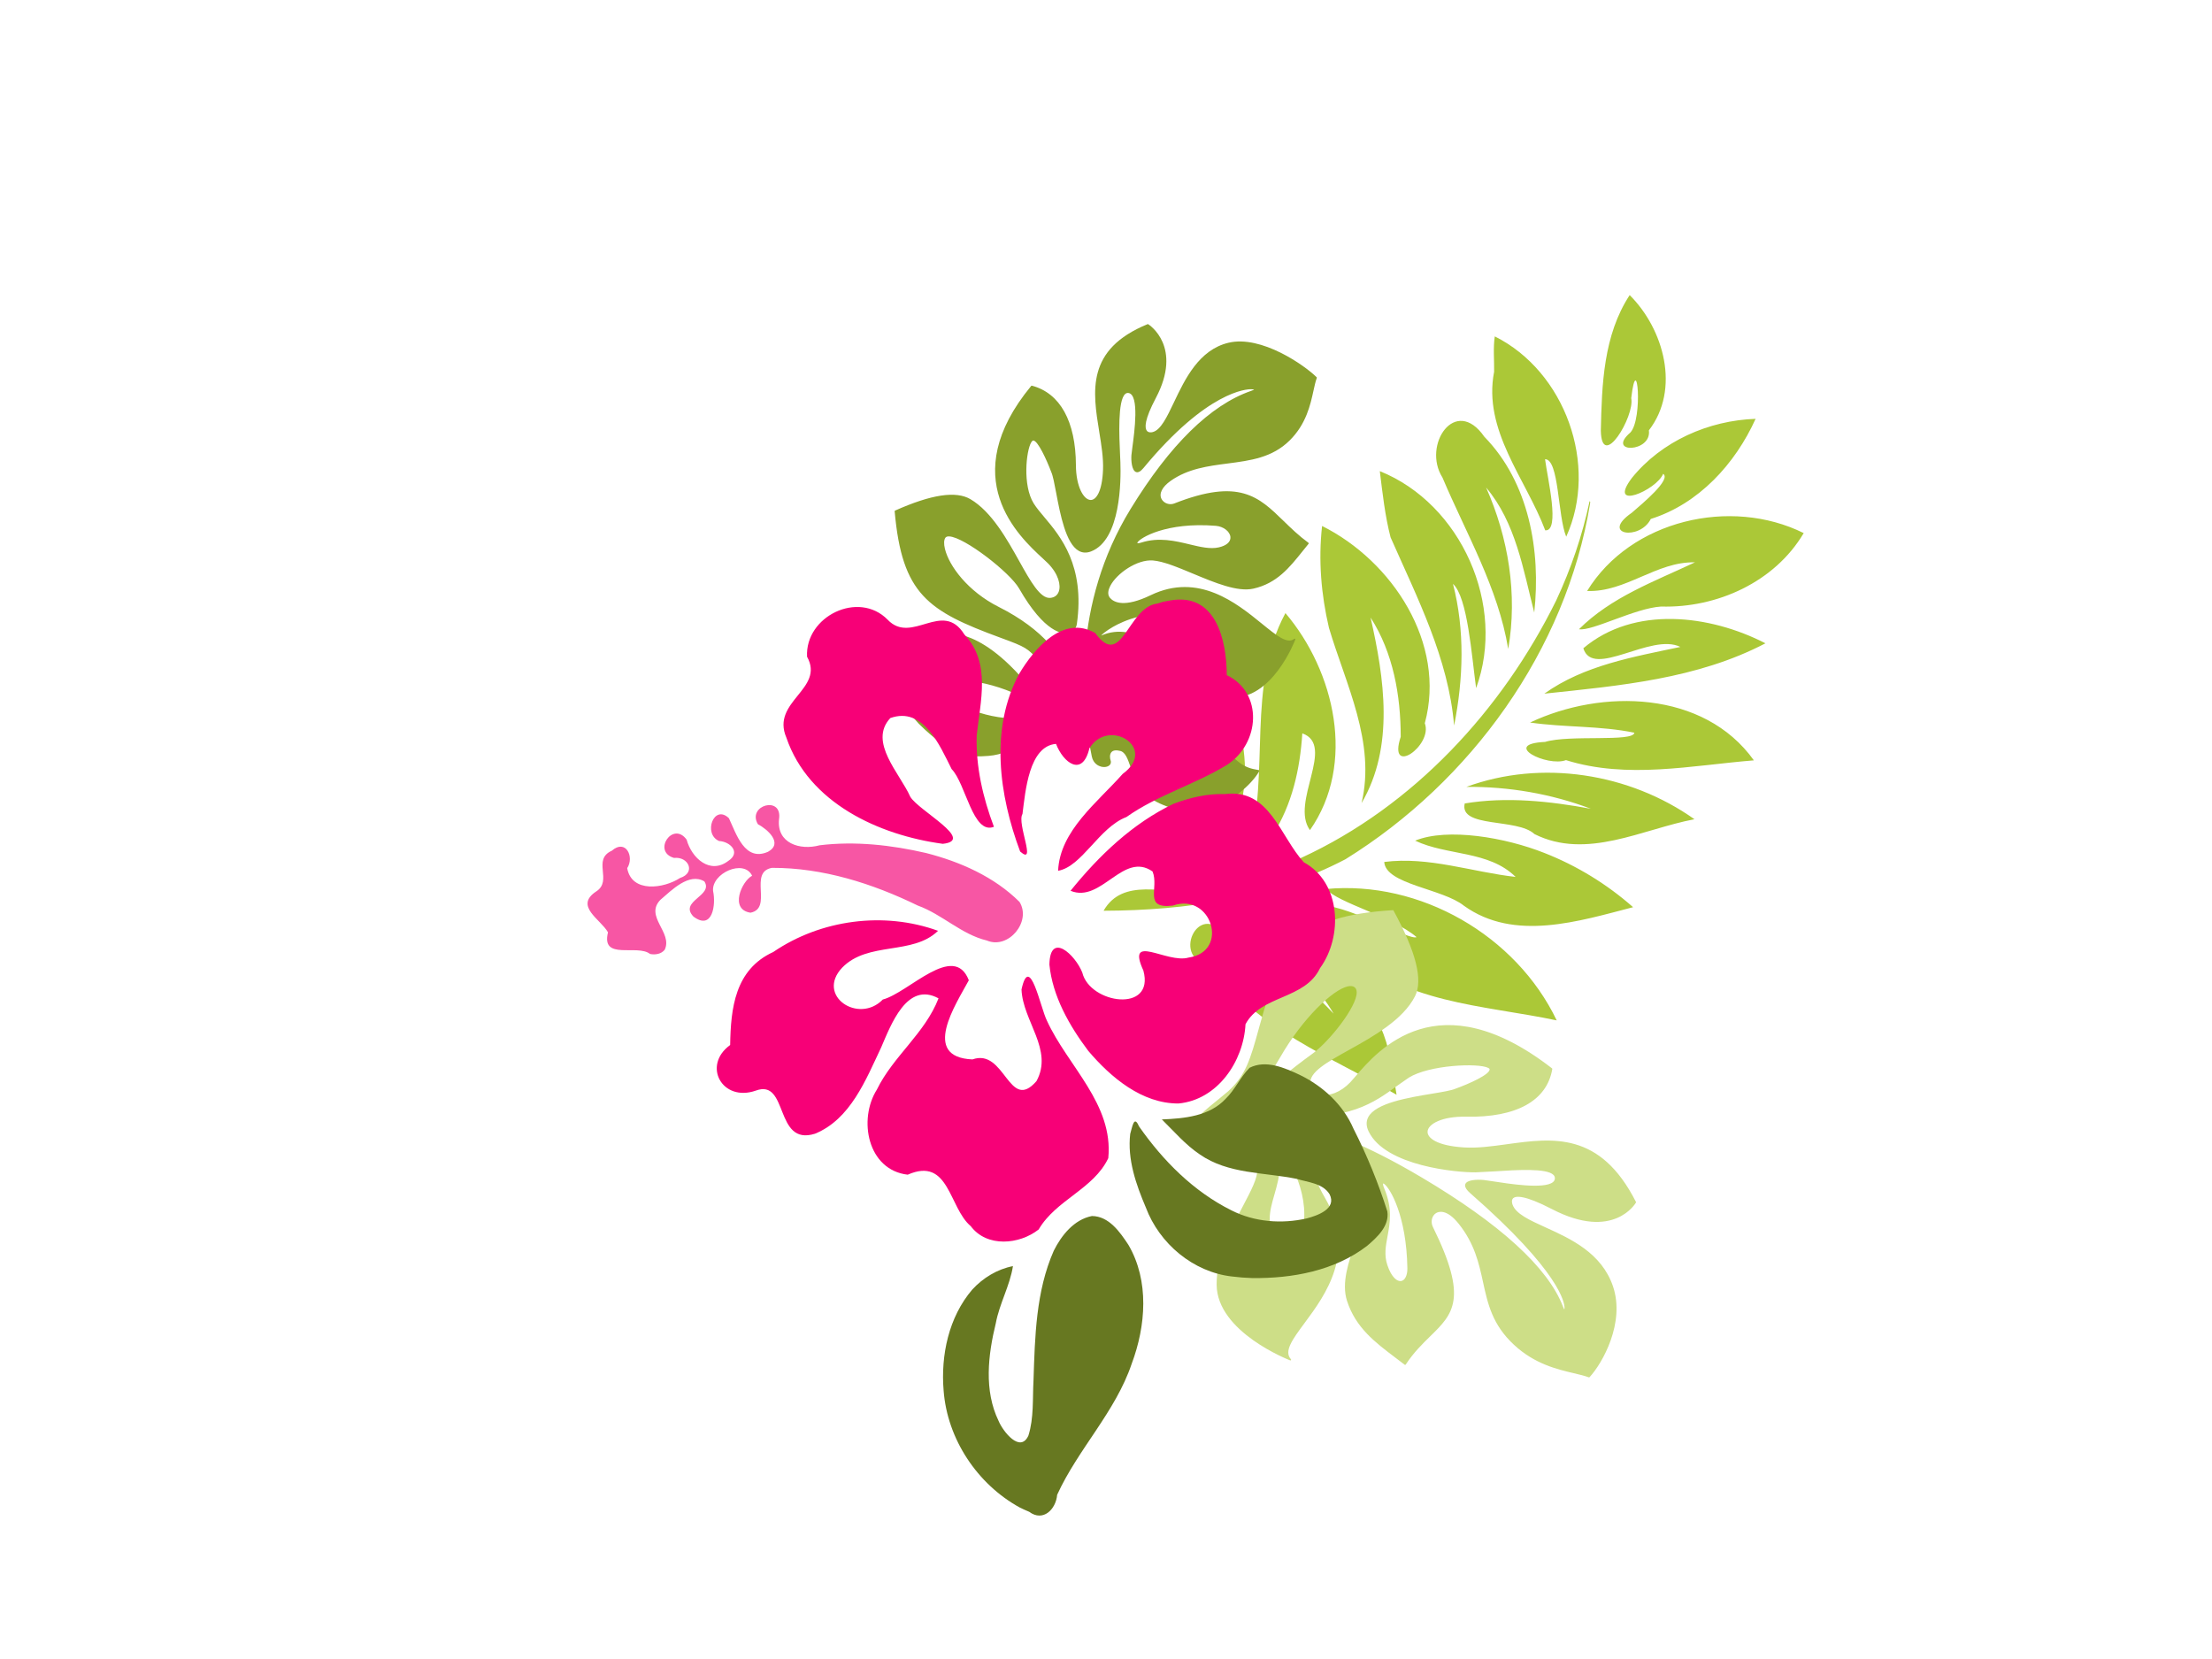 <?xml version="1.0"?><svg width="640" height="480" xmlns="http://www.w3.org/2000/svg">
 <title>hibiscus</title>
 <g>
  <title>Layer 1</title>
  <path transform="rotate(25.243 429.87 197.331)" fill="#abc837" d="m490.193,277.124c-20.97,4.936 -43.15,15.037 -64.67,6.915c-5.223,1.275 -22.939,-4.233 -10.659,-8.18c7.949,-3.129 26.973,-1.425 28.38,-3.236c-8.962,-2.441 -24.609,0.765 -29.624,-1.421c23.507,-13.924 55.442,-11.293 76.573,5.922zm6.023,-39.05c-12.477,10.372 -26.779,23.729 -44.415,20.498c-7.68,-1.879 -23.152,4.087 -26.291,-1.63c10.941,-6.981 24.172,-8.181 36.228,-12.295c-10.312,-3.63 -20.505,2.943 -30.772,2.907c6.861,-7.461 23.297,-11.984 35.38,-12.729c10.044,-0.673 20.203,0.447 29.87,3.25m5.202,-30.591c-12.426,9.015 -23.13,24.027 -40.046,23.625c-6.451,-2.124 -20.452,7.82 -22.021,0.595c10.107,-6.987 21.874,-11.052 33.663,-14.177c-12.222,0.969 -24.233,4.305 -35.27,9.63c16.27,-16.513 40.98,-23.711 63.673,-19.672m-66.251,-69.688c11.789,41.369 3.081,87.413 -20.138,123.216c-14.606,19.318 -35.299,33.041 -56.95,43.331c0.888,-11.153 13.912,-11.971 21.685,-16.375c8.27,-6.684 16.523,-13.775 23.568,-21.918c22.943,-27.325 34.28,-63.355 34.913,-98.742c-0.036,-10.132 -1.171,-20.269 -3.513,-30.13l0.252,0.105l0.182,0.514l0,0zm22.295,178.55c-21.652,-1.859 -44.932,0.181 -64.495,-11.066c-11.383,4.052 -11.599,-15.769 -0.055,-9.507c13.039,-0.721 25.999,2.378 38.071,7.114c-12.968,-8.865 -29.298,-10.599 -44.611,-9.795c22.184,-9.751 52.348,-5.066 66.121,16.254c1.738,2.274 3.376,4.623 4.969,7l0,0zm-89.676,-139.66c22.708,0.512 47.042,15.38 51.222,38.949c4.93,4.772 -3.1,18.847 -4.634,6.512c-5.1,-10.805 -12.332,-21.057 -22.602,-27.486c11.067,14.156 22.248,30.843 20.538,49.682c-3.718,-17.689 -18.762,-29.102 -30.158,-41.85c-6.15,-7.741 -11.167,-16.435 -14.365,-25.808m1.157,27.323c20.141,9.137 37.139,30.716 33.196,53.767c-8.645,-4.713 -3.624,-25.383 -13.938,-24.379c3.798,9.623 6.158,19.965 4.754,30.397c-0.435,5.015 -4.461,18.039 -4.487,6.601c-3.864,-22.915 -20.799,-42.408 -19.526,-66.386m-18.068,18.571c16.265,9.886 32.279,26.468 30.599,46.941c3.091,7.04 -11.298,19.239 -7.771,5.768c1.42,-10.04 -4.332,-26.977 -8.041,-30.77c5.832,13.376 5.014,28.538 2.144,42.53c0.529,-21.774 -21.223,-38.043 -17.297,-60.299l0.146,-2.088l0.223,-2.081m158.828,-37.837c-15.672,9.006 -30.8,20.598 -49.205,23.129c-4.032,4.176 -19.111,3.853 -7.707,-2.193c5.527,-4.986 23.136,-10.793 22.229,-13.421c-9.865,2.378 -18.875,7.249 -28.551,10.203c14.6,-17.738 41.486,-29.852 63.234,-17.717l0,0zm-11.417,-32.057c-13.414,17.729 -32.969,29.11 -51.647,40.461c6.913,-12.364 18.802,-20.628 29.828,-29.013c-9.458,-0.196 -18.921,19.247 -25.225,12.317c8.011,-17.525 29.055,-24.389 47.044,-23.764l0,0zm-3.585,-33.561c-1.529,16.399 -13.465,30.357 -28.256,36.813c-6.612,3.623 -15.052,15.069 -18.691,16.071c4.447,-12.372 13.894,-21.872 22.098,-31.812c-10.183,4.479 -14.417,16.438 -24.685,20.791c2.625,-23.887 25.946,-42.356 49.533,-41.863l0,0zm-26.686,-23.969c0.223,14.264 -4.371,29.261 -15.073,39.132c-0.159,7.071 -11.369,10.461 -5.749,0.749c1.737,-3.903 6.289,-13.659 3.415,-14.081c0.277,5.196 -10.13,16.788 -7.677,4.941c3.248,-13.319 13.009,-24.529 25.085,-30.741zm-48.223,-16.84c13.162,4.674 24.94,18.384 21.716,33.024c3.558,5.495 -8.414,11.447 -4.583,2.86c1.692,-5.185 -8.648,-22.94 -4.005,-9.102c3.185,4.197 1.334,22.807 -3.939,12.277c-5.443,-12.228 -11.116,-25.352 -9.189,-39.059l0,0zm-43.666,76.897c25.383,-1.483 49.723,19.59 51.973,44.9c-5.132,-7.874 -13.436,-22.757 -18.916,-24.423c8.847,10.622 14.463,23.599 17.776,36.935c-9.731,-16.862 -25.427,-28.891 -39.856,-41.422c-4.142,-4.982 -7.526,-10.524 -10.977,-15.99l0,0zm57.856,17.944c-8.218,-9.925 -15.929,-21.24 -28.02,-26.774c12.04,10.398 21.476,24.102 25.707,39.523c-10.176,-14.759 -25.198,-24.968 -38.359,-36.746c-9.383,-5.954 -6.786,-23.194 5.923,-15.848c17.338,6.446 28.932,22.911 34.749,39.846zm-44.395,-67.394c22.725,0.509 43.095,20.833 43.412,43.608c-4.83,-4.385 -11.417,-19.446 -15.103,-17.666c2.918,4.586 12.959,17.025 8.825,18.589c-11.461,-11.11 -28.687,-18.424 -32.948,-35.206c-1.405,-3.102 -3.196,-6.046 -4.186,-9.324l0,0z" id="path3416-4"/>
  <g fill="#cdde87" id="g4206">
   <g fill="#cdde87" id="g4208">
    <g fill="#cdde87" id="g4214">
     <g fill="#cdde87" id="g4216">
      <path fill="#cdde87" d="m373.107,361.06c1.853,-0.134 3.259,-2.025 3.858,-5.19c0.284,-1.499 0.411,-2.982 0.411,-4.432c0,-11.046 -7.379,-20.26 -9.095,-21.535c0.002,0.005 0.012,0.028 0.012,0.028c1.443,2.678 1.953,5.152 1.953,7.501c0,2.894 -0.775,5.596 -1.536,8.25c-0.686,2.392 -1.347,4.694 -1.347,6.975c0,1.102 0.154,2.2 0.534,3.302c1.1,3.197 3.193,5.247 5.209,5.102m32.293,9.579c1.109,-0.189 1.831,-1.679 1.798,-3.706l0,-0.001c-0.249,-15.227 -5.016,-23.206 -6.724,-24.391c-0.208,-0.144 -0.288,-0.125 -0.289,-0.125c-0.04,0.039 -0.113,0.4 0.325,1.44c2.441,5.806 1.646,10.072 0.946,13.837c-0.521,2.798 -1.014,5.442 -0.062,8.295c1.237,3.725 2.931,4.833 4.006,4.65m-2.219,-107.2c6.55,12.011 8.588,20.121 6.232,24.792c-3.457,6.841 -12.104,11.653 -19.051,15.52c-6.325,3.521 -11.787,6.561 -11.174,9.836c0.28,1.493 1.238,2.552 2.7,2.984c2.628,0.776 6.086,-0.579 8.807,-3.45l1.425,-1.621c6.548,-7.653 23.94,-27.983 56.931,-2.389c0.059,0.045 0.088,0.12 0.076,0.193c-1.559,9.2 -10.441,14.098 -25.011,13.793c-6.814,-0.14 -10.983,2.089 -11.077,4.325c-0.075,1.794 2.626,4.065 10.487,4.563c3.946,0.25 8.084,-0.32 12.465,-0.924c13.264,-1.827 26.98,-3.716 37.341,16.694c0.031,0.059 0.029,0.13 -0.003,0.189c-0.062,0.112 -6.426,11.16 -24.263,1.906c-8.125,-4.217 -10.523,-3.812 -11.228,-3.196c-0.608,0.531 -0.346,1.502 -0.205,1.895c0.959,2.675 4.924,4.474 9.515,6.558c7.253,3.293 16.281,7.391 19.559,17.125c3.527,10.481 -3.055,22.189 -6.796,26.224c-0.056,0.061 -0.142,0.081 -0.219,0.052c-1.223,-0.462 -2.7,-0.809 -4.41,-1.212c-4.748,-1.117 -11.25,-2.647 -17.209,-8.175c-6.291,-5.835 -7.601,-11.827 -8.987,-18.171c-1.193,-5.461 -2.426,-11.107 -7.051,-16.891c-3.56,-4.447 -5.921,-3.465 -6.561,-3.058c-1.224,0.779 -1.609,2.549 -0.878,4.029c10.264,20.791 5.862,25.095 -0.801,31.611c-2.248,2.198 -4.795,4.689 -7.077,8.175c-0.031,0.046 -0.081,0.078 -0.136,0.087c-0.055,0.01 -0.116,-0.005 -0.158,-0.039l-2.616,-1.993c-5.944,-4.488 -11.559,-8.727 -14.066,-16.462c-1.684,-5.194 0.428,-11.267 2.47,-17.138c1.468,-4.217 2.853,-8.201 2.793,-11.661c-0.095,-5.318 -5.884,-12.524 -10.381,-14.474c-1.062,-0.46 -2.532,-0.824 -3.506,0.055c-1.355,1.223 -2.868,4.585 2.231,13.369c9.194,15.841 0.141,28.075 -5.849,36.172c-3.545,4.79 -6.105,8.251 -3.992,10.54c0.064,0.069 0.071,0.172 0.019,0.25c-0.053,0.078 -0.151,0.109 -0.239,0.076c-0.212,-0.08 -21.161,-8.138 -21.277,-21.877c-0.069,-8.171 4.193,-16.272 7.619,-22.78c2.307,-4.384 4.299,-8.17 4.135,-10.548c-0.237,-3.492 -0.984,-5.578 -2.283,-6.378c-1.486,-0.916 -3.569,-0.04 -5.583,0.809c-1.334,0.561 -2.595,1.092 -3.723,1.152c-1.184,0.065 -2.138,-0.966 -2.321,-2.506c-0.214,-1.807 0.723,-3.967 3.286,-4.438c0,-0.001 3.473,-0.774 3.473,-0.774c9.119,-2.205 21.608,-5.225 54.742,14.422c22.743,13.486 36.486,26.039 40.847,37.31c0.156,0.404 0.301,0.771 0.384,0.854c0.002,-0.031 0.042,-0.099 0.07,-0.242c0.001,-0.007 0.012,-0.075 0.012,-0.209c0,-1.427 -1.195,-10.341 -27.308,-33.192c-0.978,-0.855 -1.47,-1.596 -1.47,-2.211c0,-0.149 0.029,-0.29 0.086,-0.423c0.509,-1.182 3.209,-1.359 5.366,-1.153l2.548,0.368c4.801,0.749 14.792,2.31 17.386,0.273c0.365,-0.286 0.559,-0.625 0.595,-1.035c0.035,-0.413 -0.095,-0.763 -0.395,-1.069c-1.984,-2.021 -10.659,-1.456 -16.993,-1.043l-5.564,0.285c-5.295,0.066 -26.061,-1.747 -30.925,-11.821c-0.727,-1.507 -0.773,-2.892 -0.137,-4.117c2.135,-4.116 11.586,-5.677 18.486,-6.818c3.008,-0.497 5.606,-0.926 6.77,-1.44c4.011,-1.44 9.938,-4.117 9.884,-5.608c-0.006,-0.166 -0.213,-0.31 -0.386,-0.402c-2.822,-1.499 -17.078,-0.885 -23.005,2.813c0,0.001 -3.375,2.364 -3.375,2.364c-6.234,4.583 -14.772,10.86 -32.846,7.945l-1.642,-0.183c-2.141,-0.196 -4.569,-0.417 -4.992,-1.953c-0.415,-1.508 0.697,-4.723 15.095,-15.188c4.702,-3.419 12.748,-13.453 12.692,-17.693c-0.01,-0.7 -0.233,-1.19 -0.682,-1.499c-0.463,-0.318 -1.114,-0.384 -1.933,-0.196c-4.293,0.981 -12.975,9.097 -19.517,20.498c-7.606,13.257 -17.168,19.506 -23.271,19.818c-0.794,0.041 -1.251,-0.124 -1.396,-0.503c-0.452,-1.182 2.787,-3.917 7.068,-7.369l2.488,-2.056c5.182,-4.641 6.518,-9.48 8.942,-18.266l0.162,-0.586c6.494,-23.492 11.21,-31.866 38.593,-33.596c0.078,-0.005 0.152,0.036 0.19,0.105" id="path4224"/>
     </g>
    </g>
   </g>
  </g>
  <g transform="rotate(-25.172 326.006 170.998)" fill="#89a02c" id="g3876">
   <g fill="#89a02c" id="g3878">
    <g fill="#89a02c" id="g3884">
     <g fill="#89a02c" id="g3886">
      <path fill="#89a02c" d="m348.213,166.527c-3.359,-2.691 -7.168,-5.741 -12.478,-6.43c-0.977,-0.127 -1.065,-0.354 -1.066,-0.356l0,-0.002c0,-0.011 0.016,-0.055 0.104,-0.122c1.161,-0.896 10.106,-1.876 22.579,5.272c1.923,1.103 3.016,3.234 2.436,4.75c-0.49,1.28 -2.049,1.741 -4.275,1.266c-2.503,-0.536 -4.833,-2.402 -7.299,-4.377m-30.247,12.169c3.314,-0.275 11.763,-0.272 18.622,5.684c2.331,2.025 3.267,4.159 2.504,5.709c-0.733,1.488 -2.92,2.102 -5.575,1.566c-2.983,-0.602 -5.202,-2.892 -7.552,-5.316c-3.18,-3.281 -6.471,-6.67 -12.157,-6.827c0.523,-0.237 1.908,-0.629 4.159,-0.816m-10.77,25.182c-1.234,-1.009 -2.208,-1.808 -2.343,-2.78c-0.026,-0.178 0.037,-0.315 0.199,-0.431c0.863,-0.625 3.831,-0.297 6.873,1.19c2.421,1.183 8.081,4.747 8.341,12.261c0.036,1.077 -1.578,3.149 -3.296,3.37c-1.632,0.209 -2.9,-1.321 -3.571,-4.309c-1.161,-5.174 -4.075,-7.559 -6.203,-9.301m-36.124,-44.404l-0.005,0l0.005,0zm67.312,-33.518c-1.078,3.773 -2.097,7.338 -3.673,10.375c-2.993,5.765 -5.614,7.044 -6.947,6.388c-1.827,-0.899 -2.189,-5.33 0.413,-10.923c5.349,-11.507 4.73,-20.826 -1.744,-26.241c-0.058,-0.049 -0.139,-0.059 -0.208,-0.026c-31.173,14.74 -21.75,37.878 -18.202,46.589l0.738,1.874c1.483,4.172 0.751,7.421 -0.633,8.791c-0.82,0.811 -1.858,1.017 -3.004,0.597c-2.718,-0.999 -3.123,-6.748 -3.589,-13.405c-0.513,-7.305 -1.152,-16.397 -5.162,-22.265c-2.738,-4.006 -9.652,-6.063 -21.14,-6.287c-0.083,-0.002 -0.158,0.05 -0.186,0.128c-8.299,22.662 -3.56,30.233 12.098,46.089c5.748,5.818 5.811,6.026 7.455,11.35l0.343,1.105c0.53,1.704 0.373,3.121 -0.442,3.99c-0.726,0.773 -1.949,1.064 -3.194,0.76c-1.566,-0.382 -2.766,-1.549 -3.211,-3.123c-6.15,-21.731 -16.074,-22.246 -16.976,-22.246c-5.575,-3.801 -18.423,1.449 -21.074,3.485c-0.072,0.057 -0.097,0.157 -0.056,0.24c0.874,1.807 5.174,16.779 5.216,16.929c4.617,12.58 8.824,14.986 14.265,17.013c3.796,1.415 7.154,1.436 11.593,0.071c6.46,-1.983 9.213,0.805 10.692,2.302c0.608,0.615 1.047,1.06 1.46,0.708c0.148,-0.126 0.306,-0.375 0.224,-0.844c-0.29,-1.671 -3.462,-5.184 -9.351,-7.415c-10.708,-4.064 -17.261,-12.643 -18.877,-17.095c-0.326,-0.9 -0.342,-1.399 -0.248,-1.567c0.273,-0.486 0.817,-0.75 1.617,-0.784c4.131,-0.174 14.287,6.054 21.438,16.592c2.291,3.374 4.494,4.902 6.551,4.543c3.365,-0.588 4.973,-5.903 5.386,-7.517c1.373,-5.371 -0.385,-15.215 -9.436,-26.74c-6.195,-7.893 -7.943,-16.824 -6.946,-21.781c0.301,-1.493 0.837,-2.522 1.511,-2.897c0.296,-0.164 0.685,-0.121 1.157,0.132c3.923,2.098 11.456,16.933 11.883,22.208c1.214,15.051 5.941,17.402 7.361,17.764c1.336,0.34 2.638,-0.172 3.401,-1.335c9.332,-14.267 6.501,-24.917 4.628,-31.963c-0.498,-1.873 -0.928,-3.489 -1.095,-4.931c-0.71,-6.132 4.506,-14.686 6.857,-16.268c0.352,-0.237 0.634,-0.319 0.793,-0.232c1.154,0.633 1.117,6.593 0.811,10.444c-0.016,1.176 -0.602,3.448 -1.279,6.079c-1.572,6.105 -3.726,14.467 -1.209,17.973c0.712,0.992 1.763,1.545 3.123,1.645c9.25,0.679 16.634,-14.944 18.677,-19.749l0.776,-1.858c2.117,-5.103 6.057,-14.601 8.878,-15.412c0.375,-0.107 0.707,-0.052 1.019,0.169c2.594,1.846 -3.236,10.864 -5.726,14.715l-1.179,1.875c-0.84,1.493 -1.773,4.054 -0.903,4.989c0.45,0.483 1.267,0.449 2.431,-0.1c26.285,-12.393 36.814,-7.943 37.928,-7.395c0.487,0.239 0.651,0.403 0.717,0.495c-0.188,0.011 -0.572,-0.028 -0.99,-0.071c-12.351,-1.298 -27.845,4.12 -46.052,16.104c-27.114,17.847 -37.074,45.269 -40.598,60.027c-0.503,2.093 0.626,3.332 1.136,3.768c0.804,0.689 1.82,0.955 2.528,0.663c0.466,-0.192 0.746,-0.608 0.792,-1.171c0.041,-0.494 0.396,-1.627 1.236,-1.981c0.662,-0.279 1.492,-0.013 2.46,0.789c1.166,0.964 0.956,2.977 0.692,5.527c-0.349,3.366 -0.783,7.554 1.822,11.297c3.585,5.155 8.333,8.236 14.114,9.158c7.791,1.242 15.001,-1.901 17.272,-3.616c0.05,-0.037 0.081,-0.093 0.081,-0.155c-0.001,-0.062 -0.027,-0.117 -0.077,-0.153l-0.55,-0.403c-2.056,-1.46 -5.882,-4.18 -5.942,-16.455c-0.063,-13.301 -10.932,-22.324 -16.498,-23.23c-2.78,-0.453 -4.536,-1.309 -5.367,-2.616c-0.641,-1.007 -0.731,-2.281 -0.277,-3.894c0.307,-1.092 0.928,-1.827 1.844,-2.182c1.632,-0.633 4.183,-0.03 6.828,1.613c1.728,1.073 3.793,4.166 6.185,7.749c3.873,5.8 8.691,13.018 15.163,16.795c10.553,6.161 24.098,-6.939 24.233,-7.073c0.063,-0.062 0.077,-0.158 0.033,-0.234c-0.044,-0.077 -0.133,-0.115 -0.219,-0.093c-2.472,0.644 -4.216,-2.975 -6.631,-7.982c-4.08,-8.464 -10.246,-21.253 -25.59,-21.104c-8.487,0.083 -10.526,-2.656 -10.987,-4.296c-0.362,-1.295 0.611,-2.385 1.49,-3.07c3.236,-2.524 10.36,-3.735 14.352,-1.453c2.648,1.513 5.67,4.848 8.871,8.379c4.605,5.081 9.366,10.335 13.952,11.356c6.809,1.517 12.032,-1.052 17.56,-3.77l2.431,-1.18c0.047,-0.023 0.084,-0.065 0.101,-0.117c0.016,-0.051 0.011,-0.106 -0.014,-0.153c-1.671,-3.058 -2.773,-5.988 -3.838,-8.822c-3.507,-9.33 -6.278,-16.699 -26.459,-17.99c-1.455,-0.093 -2.701,-1.307 -2.779,-2.706c-0.098,-1.761 1.631,-3.13 4.625,-3.659c6.026,-1.065 11.614,0.726 17.017,2.456c6.393,2.049 12.432,3.983 19.123,1.601c6.329,-2.253 9.788,-6.76 12.313,-10.049c0.908,-1.183 1.693,-2.205 2.472,-2.97c0.055,-0.054 0.073,-0.135 0.047,-0.206c-1.684,-4.604 -9.273,-17.869 -18.814,-19.875c-8.612,-1.809 -15.847,4.126 -21.659,8.896c-3.669,3.01 -6.836,5.609 -9.2,5.163c-0.354,-0.067 -1.199,-0.304 -1.376,-1.059c-0.242,-1.035 0.669,-3.172 6.385,-7.477c13.328,-10.038 7.346,-19.847 7.084,-20.259c-0.033,-0.054 -0.091,-0.087 -0.154,-0.09c-19.268,-0.995 -22.648,10.834 -25.919,22.274" id="path3894"/>
     </g>
    </g>
   </g>
  </g>
  <path fill="#f70077" d="m280.878,354.775c-6.396,-5.367 -6.212,-20.184 -18.247,-14.902c-11.62,-1.339 -14.398,-15.965 -8.912,-24.642c4.693,-9.621 13.936,-16.288 17.824,-26.38c-9.149,-4.994 -13.784,7.712 -16.602,14.218c-4.447,9.374 -8.861,20.737 -19.128,24.948c-11.859,3.709 -7.56,-16.039 -17.162,-12.461c-9.686,3.379 -15.579,-7.279 -7.393,-13.2c0.17,-10.565 1.349,-21.829 12.465,-26.909c13.734,-9.376 32.028,-11.83 47.682,-6.132c-7.358,7.179 -20.234,2.945 -27.737,10.656c-7.696,8.136 4.777,16.425 11.758,9.221c7.483,-1.968 20.561,-16.731 24.885,-5.568c-3.756,6.963 -13.947,22.257 1.045,22.899c9.471,-3.374 10.522,15.494 18.531,6.277c4.961,-9.088 -3.966,-17.339 -4.332,-26.511c2.362,-10.832 5.442,5.206 7.356,9.026c5.984,13.102 19.301,24.098 17.751,39.774c-4.247,8.967 -15.14,12.055 -20.141,20.634c-5.577,4.395 -14.981,5.266 -19.643,-0.949l0,0zm-8.094,-110.632c-18.518,-2.497 -38.839,-11.841 -45.268,-30.745c-4.513,-10.497 11.229,-14.01 5.99,-23.387c-0.606,-11.696 14.925,-19.286 23.316,-10.715c7.01,7.369 15.882,-5.905 22.201,4.279c7.775,8.169 4.605,19.364 3.565,29.19c-0.278,9.052 1.803,18.028 4.986,26.455c-6.126,2.393 -8.114,-12.508 -12.238,-16.699c-3.412,-6.788 -8.178,-18.182 -17.745,-14.762c-6.43,6.921 2.78,15.992 5.777,22.762c2.461,4.091 18.947,12.609 9.418,13.621l0,0l-0,0zm66.795,-11.599c-11.902,5.689 -21.627,15.021 -29.839,25.187c8.921,3.696 15.224,-11.521 23.733,-5.587c1.961,4.824 -2.806,10.901 5.887,9.867c11.127,-3.905 16.527,13.337 4.517,15.048c-6.272,1.809 -18.161,-7.345 -13.061,3.756c3.359,12.344 -15.473,9.676 -17.68,0.567c-1.998,-5.067 -9.334,-12.035 -9.51,-2.295c0.888,9.141 5.784,17.695 11.237,24.954c6.525,7.69 15.535,15.285 26.116,15.234c11.329,-1.065 18.831,-12.231 19.384,-22.927c4.483,-8.504 17.198,-7.078 21.565,-16.238c6.678,-9.184 6.09,-24.774 -4.699,-30.63c-6.812,-7.395 -9.901,-21.412 -22.727,-19.731c-5.105,-0.168 -10.17,1.001 -14.923,2.795l-0,0zm-4.772,-57.903c-8.585,1.046 -10.142,19.214 -17.926,8.518c-9.297,-5.365 -17.647,4.512 -21.964,11.731c-8.615,15.887 -5.83,35.262 0.24,51.477c4.935,4.339 -1.032,-8.186 0.68,-10.858c0.843,-6.578 1.863,-19.643 9.703,-20.278c2.096,5.466 7.636,9.736 9.654,1.282c5.533,-9.038 19.943,-0.103 9.633,7.401c-7.265,8.236 -18.161,16.39 -18.686,28.03c6.906,-1.196 11.854,-12.544 19.764,-15.548c8.969,-6.345 19.735,-9.391 29.023,-15.045c9.744,-6.264 10.563,-20.991 0.024,-26.006c-0.078,-10.108 -3.08,-24.121 -16.619,-21.572l-1.793,0.339l-1.733,0.53l0,0l-0,0z" id="path7488"/>
  <path fill="#f756a4" id="path7490" d="m188.088,276.016c-3.717,-2.959 -14.254,2.031 -12.175,-6.265c-2.135,-3.794 -9.836,-7.593 -3.397,-11.839c4.827,-3.112 -1.304,-9.181 4.52,-11.786c3.992,-3.497 6.582,1.764 4.431,5.059c1.297,7.265 10.617,5.888 15.278,2.848c4.701,-1.519 2.442,-6.287 -1.715,-5.806c-6.4,-1.806 -0.358,-10.815 3.634,-5.287c1.46,5.341 6.772,10.183 12.069,6.136c3.696,-2.416 0.571,-5.577 -2.677,-5.742c-4.737,-2.049 -1.504,-10.816 2.848,-6.593c2.142,4.58 4.589,12.663 11.296,9.712c4.567,-2.504 -0.286,-6.604 -2.919,-7.986c-3.219,-5.493 7.153,-8.396 6.12,-1.472c-0.757,7.028 6.104,9.115 11.736,7.572c10.294,-1.257 20.781,-0.082 30.847,2.248c9.882,2.533 19.69,6.875 26.989,14.13c3.533,5.664 -3.172,13.828 -9.433,11.177c-7.4,-1.772 -12.914,-7.56 -19.994,-10.117c-13.128,-6.392 -27.48,-10.956 -42.202,-10.909c-6.894,1.249 0.362,11.694 -6.202,12.976c-6.135,-0.908 -2.58,-9.071 0.468,-10.696c-2.368,-4.955 -11.774,-0.724 -11.295,4.41c0.879,3.975 -0.171,11.553 -5.688,7.399c-4.272,-4.503 5.912,-5.994 3.163,-10.173c-4.433,-2.617 -9.442,2.545 -12.682,5.306c-4.734,4.802 3.597,9.452 1.221,14.461c-1.008,1.272 -2.727,1.531 -4.239,1.237z"/>
  <path fill="#677821" id="path6662" d="m356.489,369.331c-11.232,-1.252 -21.031,-9.487 -24.965,-19.972c-2.841,-6.676 -5.385,-13.948 -4.517,-21.299c0.571,-1.764 1.062,-5.665 2.527,-2.189c6.947,9.951 15.818,18.879 26.772,24.327c6.668,3.391 14.514,3.97 21.749,2.332c3.118,-0.82 8.779,-2.77 6.636,-6.993c-1.97,-3.205 -6.214,-3.438 -9.507,-4.451c-9.417,-1.94 -19.828,-1.342 -28.055,-7.082c-4.155,-2.794 -7.42,-6.637 -10.967,-10.119c6.496,-0.271 13.764,-0.911 18.468,-5.981c2.728,-2.652 4.238,-6.271 6.914,-8.966c4.726,-2.38 10.129,0.006 14.52,2.065c6.729,3.266 12.552,8.629 15.542,15.565c3.91,7.697 7.19,15.719 9.796,23.948c0.631,4.214 -2.972,7.493 -5.886,9.972c-9.397,7.205 -21.668,9.448 -33.266,9.293c-1.927,-0.058 -3.85,-0.207 -5.762,-0.452l0,0zm-61.413,66.855c-12.294,-6.732 -20.997,-19.805 -22.057,-33.836c-0.859,-10.243 1.479,-21.275 8.275,-29.224c3.107,-3.393 7.243,-5.918 11.784,-6.797c-0.904,5.723 -3.914,10.845 -4.966,16.543c-2.252,9.195 -3.453,19.458 0.818,28.263c1.241,2.98 6.224,9.41 8.614,4.244c1.629,-5.145 1.181,-10.681 1.481,-16.017c0.413,-12.619 0.688,-25.735 5.858,-37.477c2.239,-4.49 5.886,-9.041 11.044,-10.052c4.927,0.03 8.111,4.632 10.559,8.345c6.096,10.428 5.05,23.456 0.949,34.399c-4.716,13.952 -15.51,24.657 -21.567,37.913c-0.353,4.21 -4.077,7.929 -8.083,4.922c-0.918,-0.374 -1.816,-0.795 -2.708,-1.225l0,-0z"/>
 </g>
</svg>